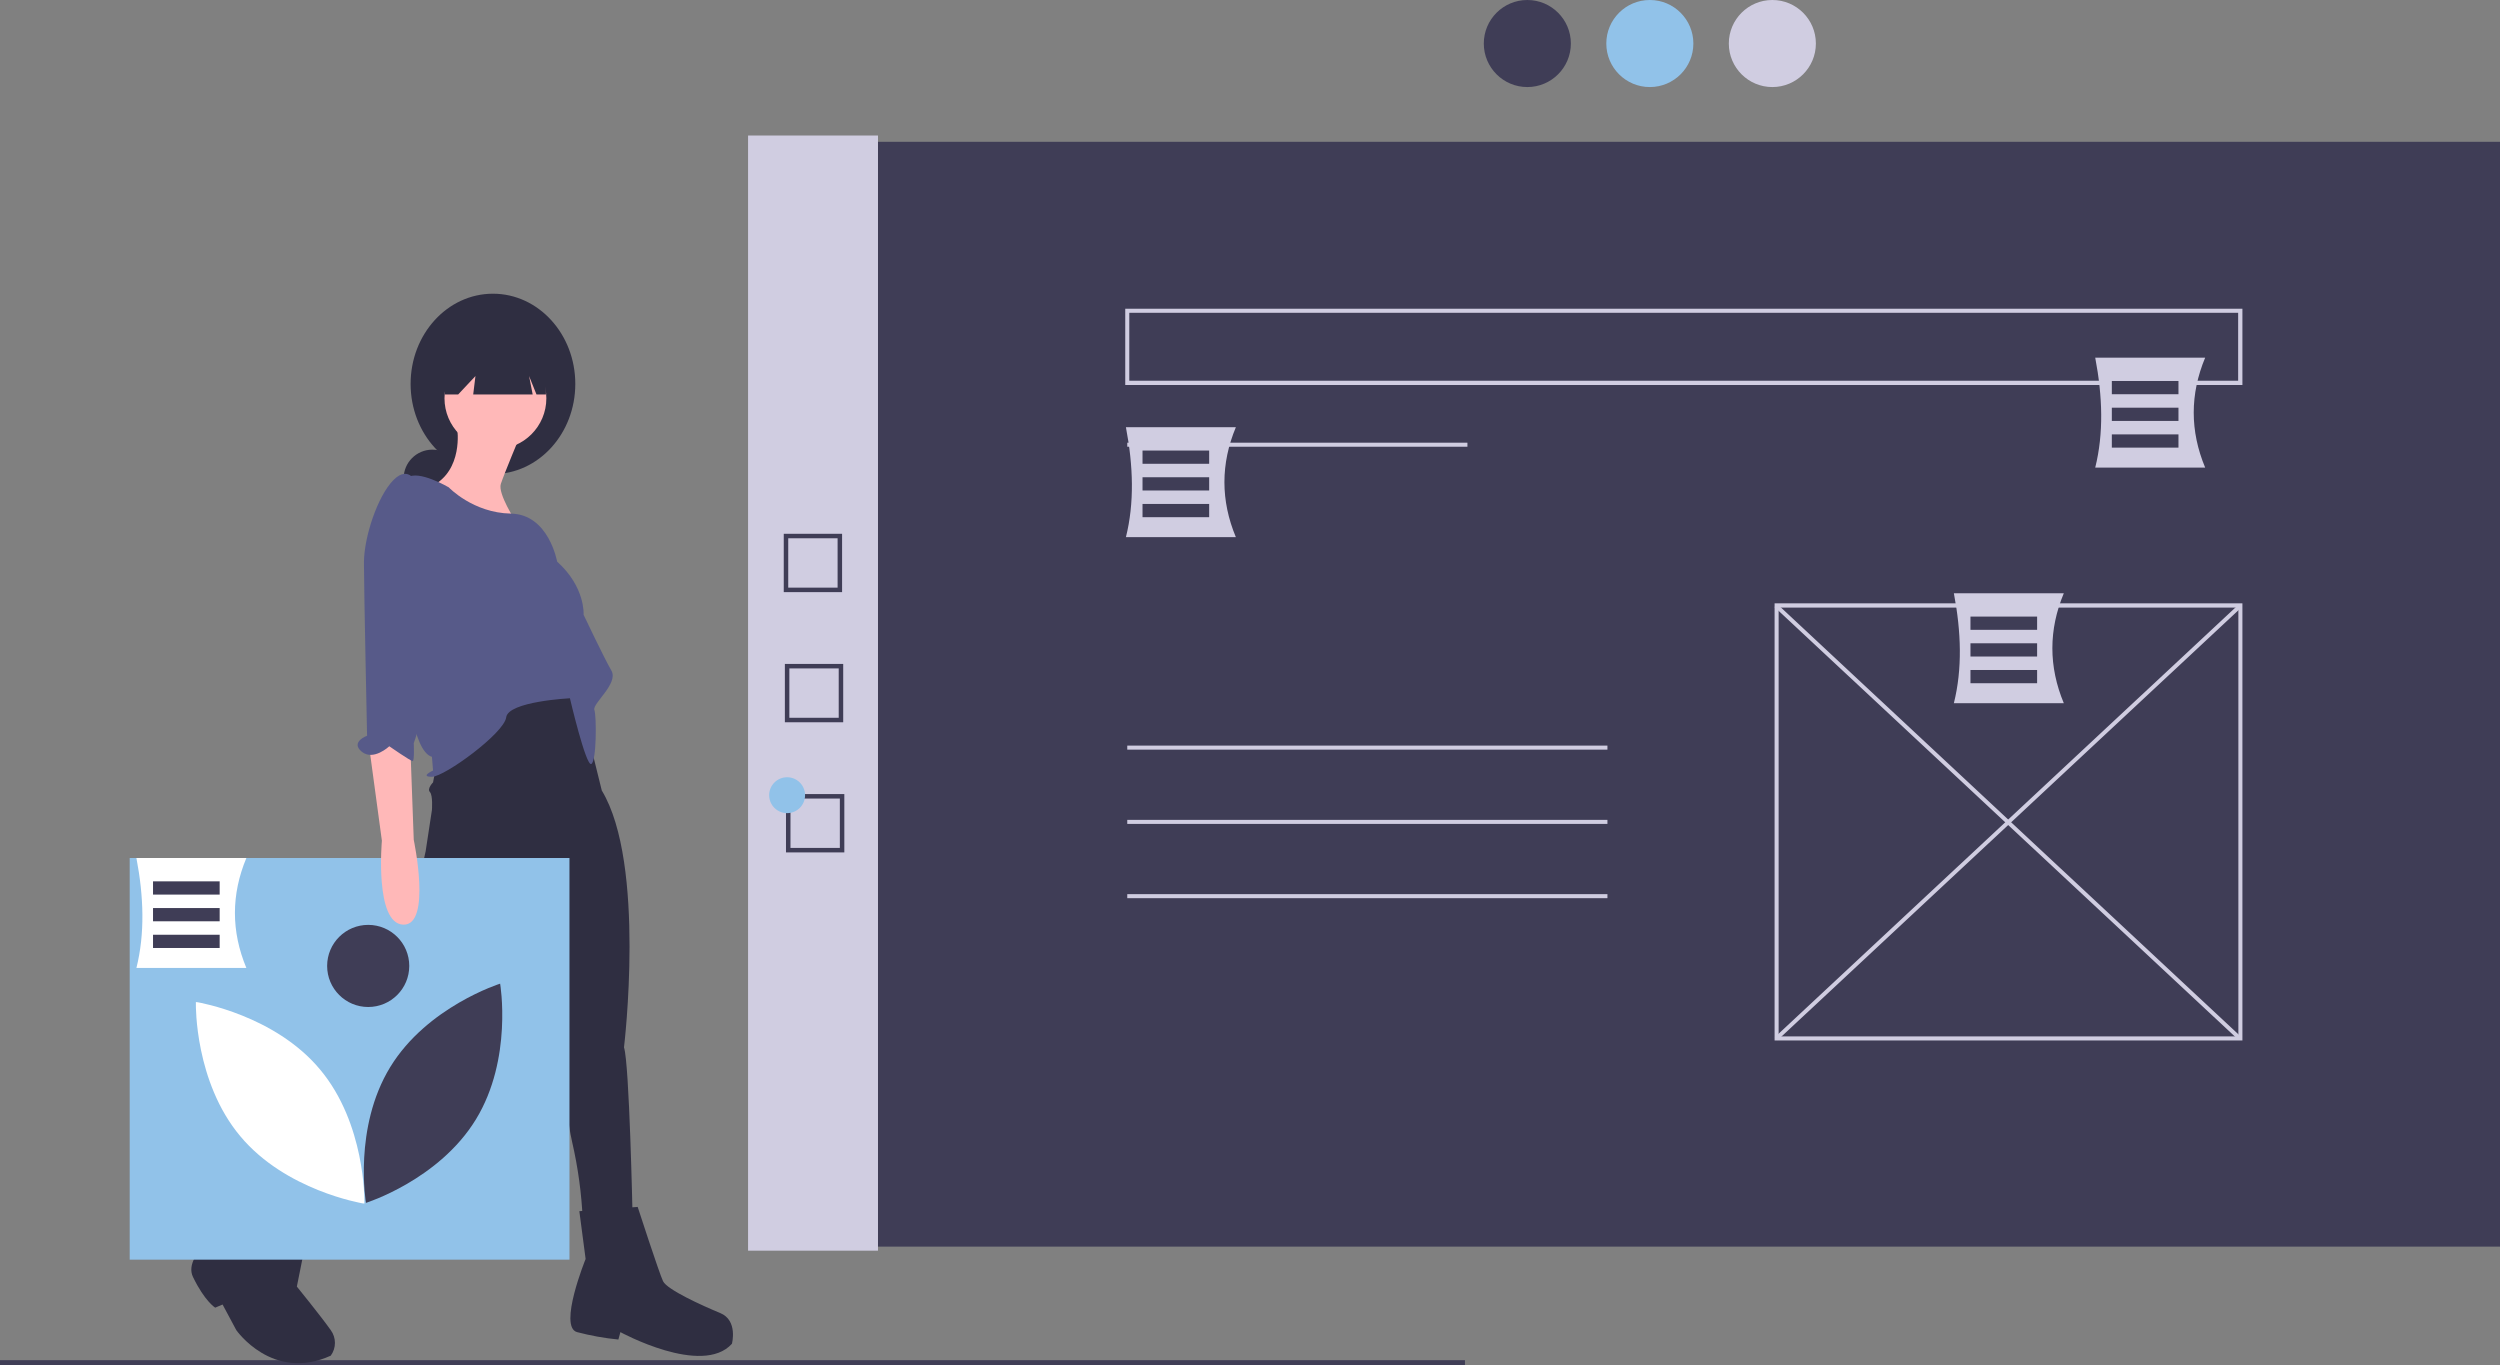 <?xml version="1.0" encoding="utf-8"?>
<!-- Generator: Adobe Illustrator 25.3.1, SVG Export Plug-In . SVG Version: 6.00 Build 0)  -->
<svg version="1.1" id="aacf679f-7774-484d-919c-70dbfadaa690"
	 xmlns="http://www.w3.org/2000/svg" xmlns:xlink="http://www.w3.org/1999/xlink" x="0px" y="0px" viewBox="0 0 1114.2 608.5"
	 style="enable-background:new 0 0 1114.2 608.5;" xml:space="preserve">
<rect x="0" y="0" width="1114.2" height="608.5" fill="#808080" stroke="none"/>
<style type="text/css">
	.st0{fill:#3F3D56;}
	.st1{fill:#D0CDE1;}
	.st2{fill:#91C2E9;}
	.st3{fill:#2F2E41;}
	.st4{fill:#FFB8B8;}
	.st5{fill:#575A89;}
	.st6{fill:#FFFFFF;}
</style>
<rect x="356.3" y="63.2" class="st0" width="757.9" height="492.4"/>
<rect x="333.4" y="60.4" class="st1" width="57.9" height="497"/>
<rect x="502.4" y="197.3" class="st1" width="151.6" height="1.8"/>
<path class="st1" d="M999.4,463.7H790.9V268.9h208.5V463.7z M792.7,461.9h204.9V270.8H792.7L792.7,461.9z"/>
<rect x="894.2" y="225" transform="matrix(0.682 -0.731 0.731 0.682 16.566 770.775)" class="st1" width="1.8" height="282.7"/>
<rect x="753.8" y="365.4" transform="matrix(0.731 -0.682 0.682 0.731 -9.223 709.253)" class="st1" width="282.7" height="1.8"/>
<rect x="502.4" y="332.3" class="st1" width="214" height="1.8"/>
<rect x="502.4" y="365.4" class="st1" width="214" height="1.8"/>
<rect x="502.4" y="398.5" class="st1" width="214" height="1.8"/>
<circle class="st0" cx="680.7" cy="19.4" r="19.4"/>
<circle class="st2" cx="735.3" cy="19.4" r="19.4"/>
<circle class="st1" cx="789.9" cy="19.4" r="19.4"/>
<rect y="606.2" class="st0" width="652.9" height="2.3"/>
<circle class="st3" cx="192.7" cy="213.2" r="12.8"/>
<ellipse class="st3" cx="219.7" cy="171.1" rx="36.7" ry="40.2"/>
<path class="st3" d="M193.9,344l-0.9,4.7c0,0-2.8,2.8-1.4,4.3s0.9,8,0.9,8l-2.8,18.4l-16.6,74.7c0,0-21.8,14.2-38.8,42.1
	s-17.5,35-17.5,35l18.9,8l47.3-57.2c0,0,13.2-8,18-15.1s34.1-80.4,34.1-80.4l16.6,76.6c0,0-0.9,27.9,3.3,45.9
	c2.6,11.3,4.2,22.9,4.7,34.5l22.2-2.4c0,0-1.4-67.2-3.8-74.3c0,0,9.9-81.8-9.9-114.5l-11.8-47.8l-19.9-0.9L193.9,344z"/>
<path class="st3" d="M139.5,537.5l-23.7-14.7l-10.9,20.8c0,0-24.1,14.7-18.9,25.5s9.9,13.7,9.9,13.7l3.3-1.4l6.1,11.4
	c0,0,16.1,23.2,42.1,11.4c2.5-3.4,2.5-8,0-11.4c-4.3-6.1-15.1-19.4-15.1-19.4L139.5,537.5z"/>
<path class="st3" d="M284.2,537.9l-26,1.9l2.8,21.3c0,0-12.3,30.3-3.8,32.6c6.1,1.6,12.2,2.7,18.4,3.3l0.9-3.3
	c0,0,36.4,19.9,49.7,5.2c0,0,2.8-10.4-5.2-13.7s-23.7-10.4-25.5-14.2S284.2,537.9,284.2,537.9z"/>
<circle class="st4" cx="220.8" cy="177.5" r="22.7"/>
<path class="st4" d="M203.8,191.2c0,0,2.8,18.4-11.4,25.5s37.4,15.6,37.4,15.6s-8-12.3-6.6-16.6s8.5-21.3,8.5-21.3L203.8,191.2z"/>
<path class="st5" d="M200,217.2c0,0-13.7-8-18.4-4.3s-6.1,119.7,10.9,124.4l0.5,6.1c0,0-6.1,2.8-0.5,2.8s32.2-19.4,33.1-26.5
	s28.4-8.5,28.4-8.5s7.1,30.3,9.5,29.3s2.4-21.3,1.4-24.1s10.9-11.8,7.6-17.5S260.1,274,260.1,274s0.9-12.3-11.8-23.7
	c0,0-3.7-21.1-20.6-21.4S200,217.2,200,217.2z"/>
<polygon class="st3" points="198.2,149.9 198.2,175.8 204.2,175.8 211.9,167.6 210.9,175.8 237.4,175.8 235.8,167.6 239.1,175.8 
	243.3,175.8 243.3,149.9 "/>
<rect x="57.8" y="382.4" class="st2" width="196" height="179"/>
<path class="st0" d="M173.9,475.6c-16.5,27-10.8,60.5-10.8,60.5s32.5-10.2,49-37.2s10.8-60.5,10.8-60.5S190.4,448.6,173.9,475.6z"/>
<path class="st6" d="M162.4,536.4l-0.9-0.1c-0.3-0.1-34.2-5.7-54.4-29.9c-20.3-24.2-19.8-58.5-19.8-58.8l0-1l0.9,0.1
	c0.3,0.1,34.2,5.7,54.4,29.9l0,0c20.3,24.2,19.8,58.5,19.8,58.8L162.4,536.4z"/>
<circle class="st0" cx="164.1" cy="430.5" r="18.3"/>
<path class="st4" d="M164.5,332.6l5.7,42.1c0,0-3.3,36.9,9.5,37.4s4.7-37.8,4.7-37.8L183,336C183,336,172.6,318.9,164.5,332.6z"/>
<path class="st5" d="M185.8,215.8c0,0-3.3-9-10.4-1.9s-13.2,25.5-13.2,36.9s1.4,77.1,1.4,77.1s-7.6,2.8-2.4,7.1s12.3-2.4,12.3-2.4
	s9.5,6.6,10.4,6.6s0.5-8,0.5-8s4.7-12.3,3.8-21.8S185.8,215.8,185.8,215.8z"/>
<path class="st1" d="M999.4,171.6H501.5v-34h497.9V171.6z M503.3,169.7h494.2v-30.3H503.3V169.7z"/>
<path class="st6" d="M109.8,431.4h-49c3.8-15.2,3.3-31.7,0-49h49C103,398.7,103,415.1,109.8,431.4z"/>
<rect x="68.2" y="392.8" class="st0" width="29.7" height="5.9"/>
<rect x="68.2" y="404.7" class="st0" width="29.7" height="5.9"/>
<rect x="68.2" y="416.6" class="st0" width="29.7" height="5.9"/>
<path class="st1" d="M550.8,239.4h-49c3.8-15.2,3.3-31.7,0-49h49C544,206.7,544,223.1,550.8,239.4z"/>
<rect x="509.2" y="200.8" class="st0" width="29.7" height="5.9"/>
<rect x="509.2" y="212.7" class="st0" width="29.7" height="5.9"/>
<rect x="509.2" y="224.6" class="st0" width="29.7" height="5.9"/>
<path class="st1" d="M919.8,313.4h-49c3.8-15.2,3.3-31.7,0-49h49C913,280.7,913,297.1,919.8,313.4z"/>
<rect x="878.2" y="274.8" class="st0" width="29.7" height="5.9"/>
<rect x="878.2" y="286.7" class="st0" width="29.7" height="5.9"/>
<rect x="878.2" y="298.6" class="st0" width="29.7" height="5.9"/>
<path class="st1" d="M982.8,208.4h-49c3.8-15.2,3.3-31.7,0-49h49C976,175.7,976,192.1,982.8,208.4z"/>
<rect x="941.2" y="169.8" class="st0" width="29.7" height="5.9"/>
<rect x="941.2" y="181.7" class="st0" width="29.7" height="5.9"/>
<rect x="941.2" y="193.6" class="st0" width="29.7" height="5.9"/>
<path class="st0" d="M375.3,263.9h-26v-26h26V263.9z M351.3,261.9h22v-22h-22V261.9z"/>
<path class="st0" d="M375.8,321.9h-26v-26h26V321.9z M351.8,319.9h22v-22h-22V319.9z"/>
<path class="st0" d="M376.3,379.9h-26v-26h26V379.9z M352.3,377.9h22v-22h-22V377.9z"/>
<circle class="st2" cx="350.8" cy="354.4" r="8"/>
</svg>

